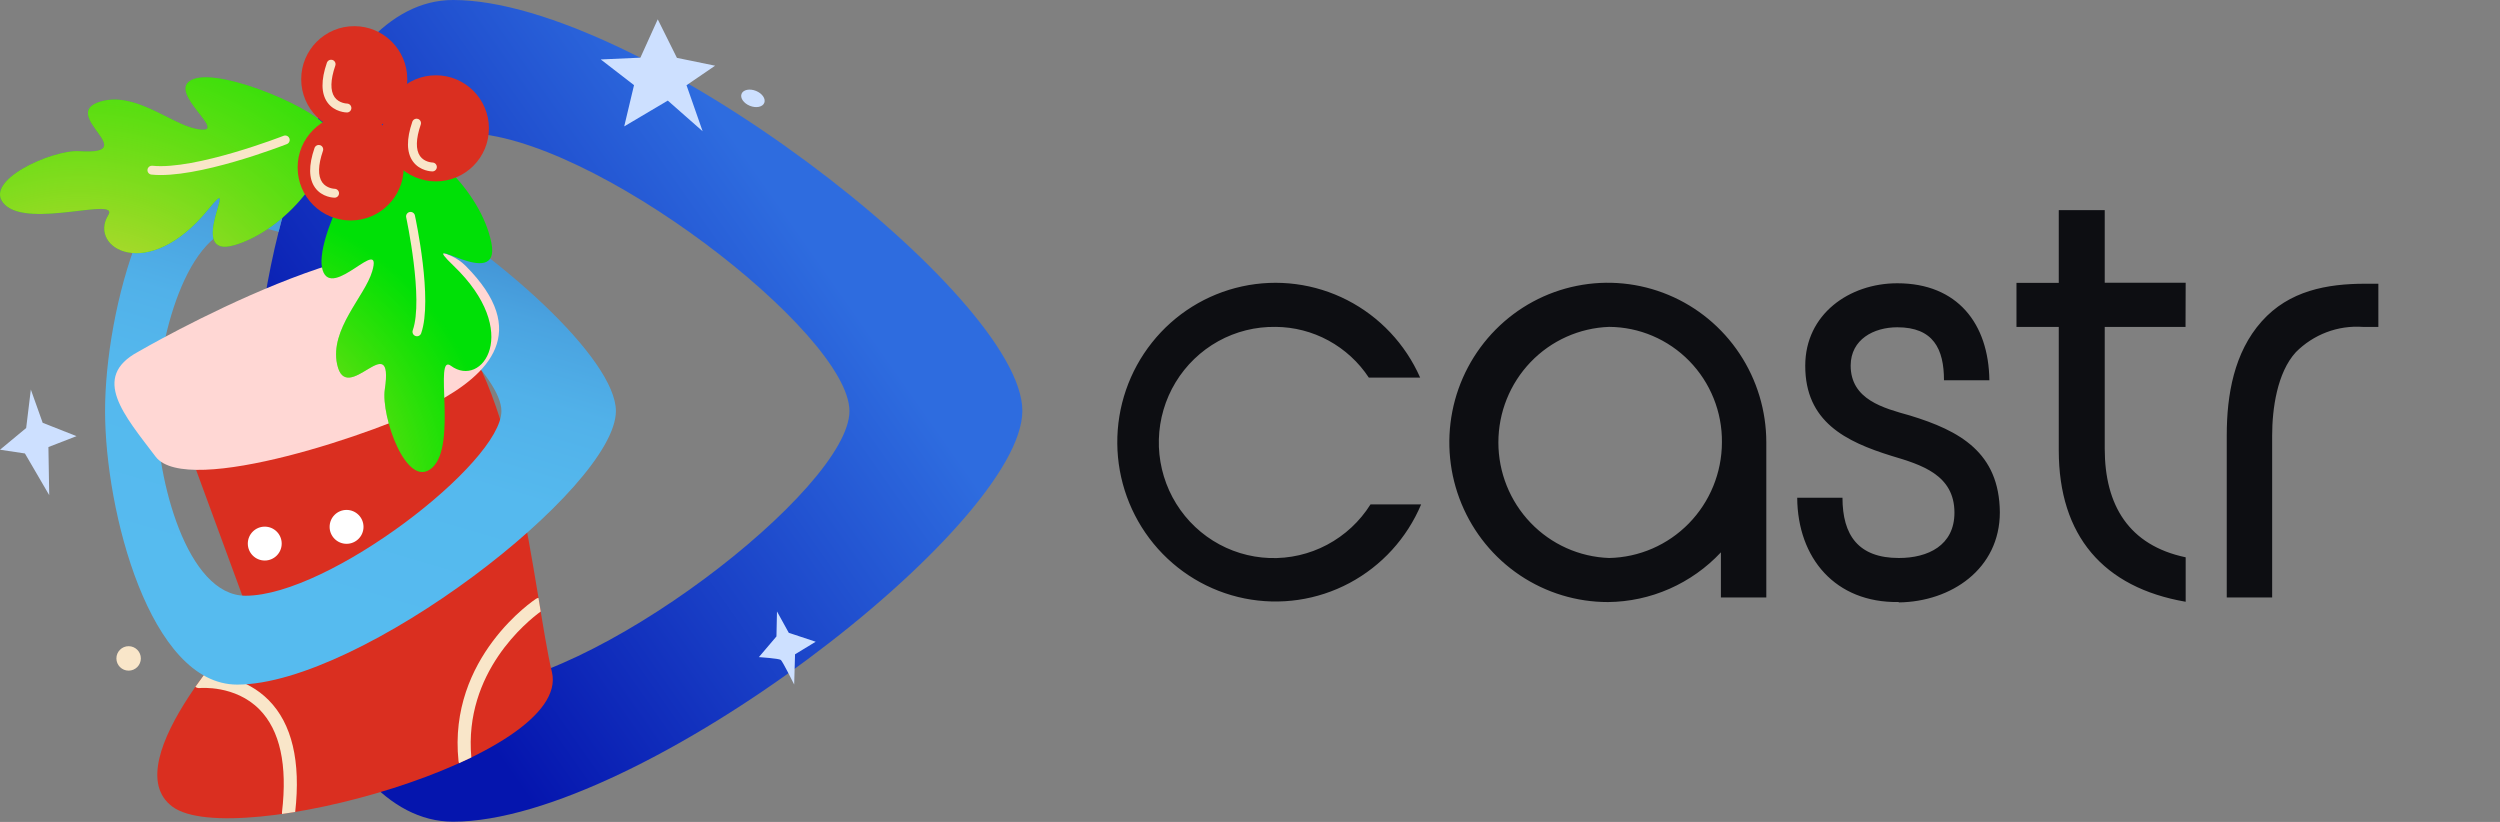 <svg width="1968" height="647" viewBox="0 0 1968 647" fill="none" xmlns="http://www.w3.org/2000/svg">
<rect x="0" y="0" width="1968" height="647" fill="#808080" stroke="none"/>
<path fill-rule="evenodd" clip-rule="evenodd" d="M1004.17 257.339C988.401 257.064 972.842 260.949 959.036 268.591C945.229 276.254 933.639 287.422 925.427 300.975C917.215 314.529 912.676 330.024 912.254 345.9C911.831 361.775 915.547 377.482 923.02 391.479C930.493 405.454 941.471 417.234 954.856 425.615C968.24 433.996 983.588 438.704 999.337 439.274C1015.09 439.844 1030.73 436.255 1044.68 428.845C1058.64 421.435 1070.42 410.5 1078.86 397.073H1118.72C1107.53 423.631 1087.6 445.481 1062.29 458.971C1036.98 472.461 1007.82 476.725 979.725 471.089C951.647 465.452 926.356 450.231 908.095 428.001C889.855 405.771 879.764 377.883 879.531 349.045C879.299 320.208 888.947 292.151 906.849 269.646C924.751 247.121 949.81 231.52 977.804 225.44C1005.8 219.36 1035.01 223.181 1060.54 236.249C1086.06 249.338 1106.33 270.871 1117.94 297.239H1077.53C1069.49 285.036 1058.57 275.03 1045.78 268.063C1032.99 261.096 1018.7 257.423 1004.15 257.318L1004.17 257.339ZM1872.2 257.339H1859.99C1850.3 256.663 1840.57 258.078 1831.49 261.519C1822.4 264.96 1814.14 270.322 1807.28 277.246C1792.52 293.354 1788.64 321.981 1788.64 342.775V470.35H1752.9V342.543C1752.9 310.792 1758.66 277.458 1780.32 253.095C1801.96 228.712 1832.04 223.35 1861.92 223.35H1872.24V258.014V257.339H1872.2ZM1266.69 439.253C1290.35 438.789 1312.92 428.993 1329.51 411.978C1346.11 394.962 1355.44 372.078 1355.5 348.222C1355.63 336.379 1353.41 324.62 1349 313.621C1344.59 302.643 1338.09 292.636 1329.83 284.192C1321.58 275.748 1311.76 269.034 1300.93 264.411C1290.1 259.788 1278.47 257.381 1266.71 257.318C1243.32 258.141 1221.13 268.084 1204.87 285.058C1188.62 302.031 1179.52 324.683 1179.52 348.285C1179.52 371.888 1188.62 394.54 1204.87 411.513C1221.13 428.486 1243.3 438.43 1266.71 439.253H1266.69ZM1390.44 348.243V470.35H1354.7V434.799C1343.28 447.001 1329.51 456.754 1314.25 463.489C1298.99 470.223 1282.54 473.77 1265.89 473.939C1241.21 473.981 1217.06 466.655 1196.51 452.87C1175.97 439.084 1159.95 419.472 1150.47 396.503C1140.99 373.534 1138.5 348.264 1143.27 323.881C1148.06 299.476 1159.93 277.078 1177.37 259.471C1194.8 241.864 1217.03 229.873 1241.25 225.018C1265.46 220.141 1290.54 222.632 1313.36 232.132C1336.19 241.632 1355.67 257.74 1369.39 278.429C1383.12 299.096 1390.44 323.416 1390.44 348.285V348.243ZM1494.35 473.918C1444.95 474.593 1415.1 439.591 1414.76 391.838H1450.4C1450.4 421.351 1462.94 439.253 1494.79 439.253C1517.66 439.253 1538.54 429.415 1538.54 403.575C1538.54 373.619 1512.23 365.786 1488.92 358.841C1452.95 347.652 1420.99 332.009 1421.09 287.844C1421.09 247.374 1455.74 222.991 1493.57 222.991C1540.96 222.991 1565.49 254.848 1566.04 299.35H1530.3C1530.3 274.755 1521.98 257.634 1493.57 257.634C1475.03 257.634 1456.94 267.134 1456.84 287.718C1456.84 314.655 1482.8 321.263 1503.45 327.069C1542.74 339.039 1573.83 356.139 1574.28 403.216C1574.28 447.951 1535.88 473.664 1494.92 474.213L1494.37 473.875L1494.35 473.918ZM1720.45 257.339H1656.84V353.162C1656.84 397.896 1675.93 429.31 1720.56 438.704V473.706C1655.72 462.518 1620.66 421.71 1620.66 354.513V257.339H1587.37V222.674H1620.66V165.421H1656.84V222.548H1720.56L1720.45 257.318V257.339Z" fill="#0D0E12"/>
<path fill-rule="evenodd" clip-rule="evenodd" d="M200.694 323.581C201.317 371.186 207.569 418.546 219.297 464.659C239.803 458.242 259.476 449.37 277.879 438.23C266.668 401.059 260.945 362.432 260.898 323.581C260.898 263.636 275.799 186.58 312.44 137.341C327.235 117.904 345.145 104.754 366.169 104.754C464.964 104.754 668.69 262.472 668.69 323.592C668.69 384.713 464.964 541.961 366.169 541.961C345.133 541.961 327.224 529.269 312.44 509.362C309.667 505.754 307.128 501.912 304.578 497.728C283.766 509.703 261.955 519.821 239.404 527.988C265.634 594.914 304.802 646.832 356.685 646.832C502.981 646.832 804.798 414.033 804.798 323.357C804.798 232.682 502.969 0 356.685 0C253.964 0 200.694 203.938 200.694 323.592V323.581Z" fill="url(#paint0_linear_58_1342)"/>
<path d="M132.934 311.582C132.934 311.582 296.776 208.062 345.521 245.291C406.465 291.84 420.332 469.935 434.469 529.046C450.628 596.629 183.749 670.077 135.919 635.14C88.102 600.202 197.51 487.257 197.51 487.257L132.923 311.582H132.934Z" fill="#DA2F20"/>
<path d="M425.656 481.382C415.197 488.997 365.017 529.269 371.034 596.254L370.67 596.43L361.598 600.684L361.386 600.778C361.163 600.284 361.01 599.744 360.951 599.168C352.384 517.236 421.237 471.839 421.931 471.393C422.553 471.005 423.211 470.746 423.893 470.641L425.656 481.382Z" fill="#F9E6C9"/>
<path d="M232.377 639.182C236.866 599.309 229.839 569.707 211.518 551.174C193.585 533.018 170.281 531.103 160.645 531.173L160.622 531.208L153.806 540.68L153.782 540.715C154.757 541.421 155.991 541.773 157.284 541.644C157.566 541.609 185.135 539.047 204.267 558.507C220.425 574.936 226.384 602.153 221.977 639.406C221.918 639.864 221.93 640.322 222.012 640.769L232.377 639.182Z" fill="#F9E6C9"/>
<path d="M208.415 441.25C215.782 441.25 221.753 435.278 221.753 427.912C221.753 420.545 215.782 414.574 208.415 414.574C201.049 414.574 195.077 420.545 195.077 427.912C195.077 435.278 201.049 441.25 208.415 441.25Z" fill="white"/>
<path d="M272.814 428.088C280.181 428.088 286.152 422.116 286.152 414.75C286.152 407.384 280.181 401.412 272.814 401.412C265.448 401.412 259.476 407.384 259.476 414.75C259.476 422.116 265.448 428.088 272.814 428.088Z" fill="white"/>
<path d="M378.532 403.115C385.898 403.115 391.87 397.144 391.87 389.777C391.87 382.411 385.898 376.439 378.532 376.439C371.165 376.439 365.193 382.411 365.193 389.777C365.193 397.144 371.165 403.115 378.532 403.115Z" fill="#F9E6C9"/>
<path fill-rule="evenodd" clip-rule="evenodd" d="M484.836 323.581C484.836 282.955 393.785 199.378 304.578 148.975C293.05 167.872 284.072 188.226 277.891 209.508C336.942 243.153 394.713 297.045 394.713 323.581C394.713 364.206 259.053 468.96 193.302 468.96C147.083 468.96 123.274 377.238 123.274 323.581C123.274 269.923 146.731 178.201 192.832 178.201C201.811 178.389 210.718 179.847 219.297 182.502C224.714 160.891 231.425 139.621 239.404 118.832C222.517 112.439 204.737 108.832 186.71 108.126C118.186 108.126 82.708 244.433 82.708 323.581C82.708 402.728 118.186 538.917 186.71 538.917C283.896 538.917 484.836 384.101 484.836 323.581Z" fill="url(#paint1_linear_58_1342)"/>
<path d="M108.609 276.997C108.609 276.997 314.438 157.108 366.439 209.179C418.44 261.25 384.748 294.554 342.842 317.07C300.936 339.587 147.225 392.14 122.476 359.47C97.727 326.801 71.415 297.093 108.609 276.997Z" fill="#FFD7D4"/>
<path d="M611.636 481.311L611.225 500.995L597.382 517.271C597.382 517.271 613.223 518.317 614.68 519.515C616.137 520.726 625.174 538.847 625.174 538.847L625.856 515.062L642.108 505.178L620.92 498.139L611.636 481.299V481.311Z" fill="#CDE0FF"/>
<path d="M101.252 527.93C106.568 527.93 110.877 523.62 110.877 518.305C110.877 512.989 106.568 508.68 101.252 508.68C95.937 508.68 91.628 512.989 91.628 518.305C91.628 523.62 95.937 527.93 101.252 527.93Z" fill="#F9E6C9"/>
<path d="M601.642 80.981C602.939 77.726 599.987 73.492 595.049 71.524C590.111 69.557 585.056 70.602 583.759 73.858C582.462 77.114 585.414 81.348 590.352 83.315C595.29 85.282 600.345 84.237 601.642 80.981Z" fill="#CDE0FF"/>
<path d="M301.887 110.512C288.126 112.839 246.549 188.684 253.988 212.646C261.426 236.607 301.676 183.948 292.991 213.609C287.233 233.27 259.534 258.994 265.375 286.692C272.614 320.995 310.384 256.185 302.921 306.541C299.795 327.612 320.196 386.111 340.209 368.19C360.222 350.28 341.079 277.632 354.946 287.938C379.413 306.106 411.306 261.332 357.085 209.238C325.696 179.083 394.936 231.636 386.804 191.058C378.672 150.479 332.923 105.271 301.875 110.512H301.887Z" fill="#00E006"/>
<path d="M257.631 101.675C254.176 88.161 175.122 53.035 151.866 62.448C128.61 71.85 184.43 107.586 154.146 101.405C134.074 97.304 106.129 71.838 79.018 79.97C45.432 90.029 113.168 122.288 62.366 119.032C41.107 117.669 -15.489 142.876 4.031 161.315C23.55 179.765 94.342 154.64 85.234 169.329C69.17 195.218 116.447 223.281 163.841 164.911C191.281 131.125 144.674 204.49 184.43 193.009C224.185 181.528 265.434 132.182 257.619 101.675H257.631Z" fill="#00E006"/>
<path d="M301.887 110.512C288.126 112.839 246.549 188.684 253.988 212.646C261.426 236.607 301.676 183.948 292.991 213.609C287.233 233.27 259.534 258.994 265.375 286.692C272.614 320.995 310.384 256.185 302.921 306.541C299.795 327.612 320.196 386.111 340.209 368.19C360.222 350.28 341.079 277.632 354.946 287.938C379.413 306.106 411.306 261.332 357.085 209.238C325.696 179.083 394.936 231.636 386.804 191.058C378.672 150.479 332.923 105.271 301.875 110.512H301.887Z" fill="url(#paint2_radial_58_1342)"/>
<path d="M257.631 101.675C254.176 88.161 175.122 53.035 151.866 62.448C128.61 71.85 184.43 107.586 154.146 101.405C134.074 97.304 106.129 71.838 79.018 79.97C45.432 90.029 113.168 122.288 62.366 119.032C41.107 117.669 -15.489 142.876 4.031 161.315C23.55 179.765 94.342 154.64 85.234 169.329C69.17 195.218 116.447 223.281 163.841 164.911C191.281 131.125 144.674 204.49 184.43 193.009C224.185 181.528 265.434 132.182 257.619 101.675H257.631Z" fill="url(#paint3_radial_58_1342)"/>
<path d="M276.045 173.56C299.105 173.56 317.799 154.866 317.799 131.806C317.799 108.746 299.105 90.053 276.045 90.053C252.985 90.053 234.292 108.746 234.292 131.806C234.292 154.866 252.985 173.56 276.045 173.56Z" fill="#DA2F20"/>
<path d="M343.124 142.782C366.183 142.782 384.877 124.089 384.877 101.029C384.877 77.969 366.183 59.275 343.124 59.275C320.064 59.275 301.37 77.969 301.37 101.029C301.37 124.089 320.064 142.782 343.124 142.782Z" fill="#DA2F20"/>
<path d="M278.865 104.096C301.925 104.096 320.619 85.402 320.619 62.342C320.619 39.283 301.925 20.589 278.865 20.589C255.806 20.589 237.112 39.283 237.112 62.342C237.112 85.402 255.806 104.096 278.865 104.096Z" fill="#DA2F20"/>
<path d="M247.912 115.789C248.746 114.414 250.462 113.756 252.049 114.296C253.882 114.931 254.857 116.917 254.223 118.762C250.356 129.985 250.157 138.551 253.647 143.534C257.09 148.446 263.354 148.611 263.412 148.611C265.34 148.646 266.891 150.233 266.879 152.16C266.856 154.087 265.304 155.638 263.365 155.627C262.966 155.627 253.541 155.497 247.971 147.659C243 140.667 242.87 130.184 247.595 116.482C247.677 116.235 247.783 116.012 247.912 115.8V115.789Z" fill="#F9E6C9"/>
<path d="M324.909 95.106C325.743 93.731 327.459 93.073 329.045 93.613C330.878 94.248 331.854 96.234 331.219 98.079C327.353 109.302 327.153 117.869 330.643 122.851C334.087 127.764 340.35 127.928 340.409 127.928C342.336 127.963 343.887 129.55 343.876 131.477C343.852 133.404 342.301 134.955 340.362 134.944C339.962 134.944 330.538 134.815 324.967 126.976C320.008 119.984 319.879 109.49 324.591 95.799C324.673 95.552 324.779 95.329 324.909 95.118V95.106Z" fill="#F9E6C9"/>
<path d="M257.642 48.699C258.477 47.324 260.192 46.666 261.779 47.206C263.612 47.841 264.587 49.827 263.953 51.672C260.086 62.895 259.887 71.462 263.377 76.444C266.82 81.356 273.084 81.521 273.143 81.521C275.07 81.556 276.621 83.143 276.609 85.07C276.586 86.997 275.034 88.548 273.095 88.537C272.696 88.537 263.271 88.407 257.701 80.569C252.742 73.577 252.612 63.083 257.325 49.392C257.407 49.145 257.513 48.922 257.642 48.71V48.699Z" fill="#F9E6C9"/>
<path d="M320.184 168.506C320.666 167.719 321.465 167.12 322.441 166.908C324.333 166.497 326.201 167.696 326.612 169.599C327.2 172.302 340.832 236.137 331.536 262.355C330.89 264.176 328.88 265.14 327.059 264.494C325.237 263.847 324.274 261.838 324.92 260.016C333.558 235.655 319.89 171.738 319.749 171.092C319.55 170.175 319.726 169.27 320.184 168.518V168.506Z" fill="#F9E6C9"/>
<path d="M116.588 132.147C117.269 131.03 118.55 130.337 119.949 130.478C153.735 133.957 222.552 107.186 223.246 106.904C225.044 106.199 227.088 107.092 227.793 108.89C228.499 110.688 227.617 112.721 225.807 113.438C222.916 114.566 154.698 141.101 119.232 137.447C117.305 137.247 115.906 135.52 116.094 133.604C116.153 133.063 116.329 132.57 116.588 132.135V132.147Z" fill="#F9E6C9"/>
<path d="M38.111 351.914L60.239 343.335L33.598 332.829L24.279 306.658L20.601 336.931L0 354.018L19.625 356.967L38.745 389.778L38.111 351.914Z" fill="#CDE0FF"/>
<path d="M532.877 45.549L517.777 15.207L504.121 45.396L472.921 46.795L499.103 67.019L491.382 99.501L525.685 79.182L553.114 103.332L540.422 67.09L562.938 51.719L532.877 45.549Z" fill="#CDE0FF"/>
<defs>
<linearGradient id="paint0_linear_58_1342" x1="264.27" y1="413.845" x2="617.959" y2="165.439" gradientUnits="userSpaceOnUse">
<stop stop-color="#0515AE"/>
<stop offset="1" stop-color="#2E6CDF"/>
</linearGradient>
<linearGradient id="paint1_linear_58_1342" x1="324.791" y1="160.515" x2="229.333" y2="484.084" gradientUnits="userSpaceOnUse">
<stop stop-color="#3E8CD1"/>
<stop offset="0.03" stop-color="#4191D4"/>
<stop offset="0.18" stop-color="#4AA3E0"/>
<stop offset="0.36" stop-color="#51B1E9"/>
<stop offset="0.59" stop-color="#55B9EE"/>
<stop offset="1" stop-color="#56BBEF"/>
</linearGradient>
<radialGradient id="paint2_radial_58_1342" cx="0" cy="0" r="1" gradientUnits="userSpaceOnUse" gradientTransform="translate(158.036 387.933) scale(233.387 233.387)">
<stop stop-color="#FFD051"/>
<stop offset="1" stop-color="#BAE500" stop-opacity="0"/>
</radialGradient>
<radialGradient id="paint3_radial_58_1342" cx="0" cy="0" r="1" gradientUnits="userSpaceOnUse" gradientTransform="translate(62.519 312.229) scale(396.558 396.558)">
<stop stop-color="#FFD051"/>
<stop offset="1" stop-color="#BAE500" stop-opacity="0"/>
</radialGradient>
</defs>
</svg>
